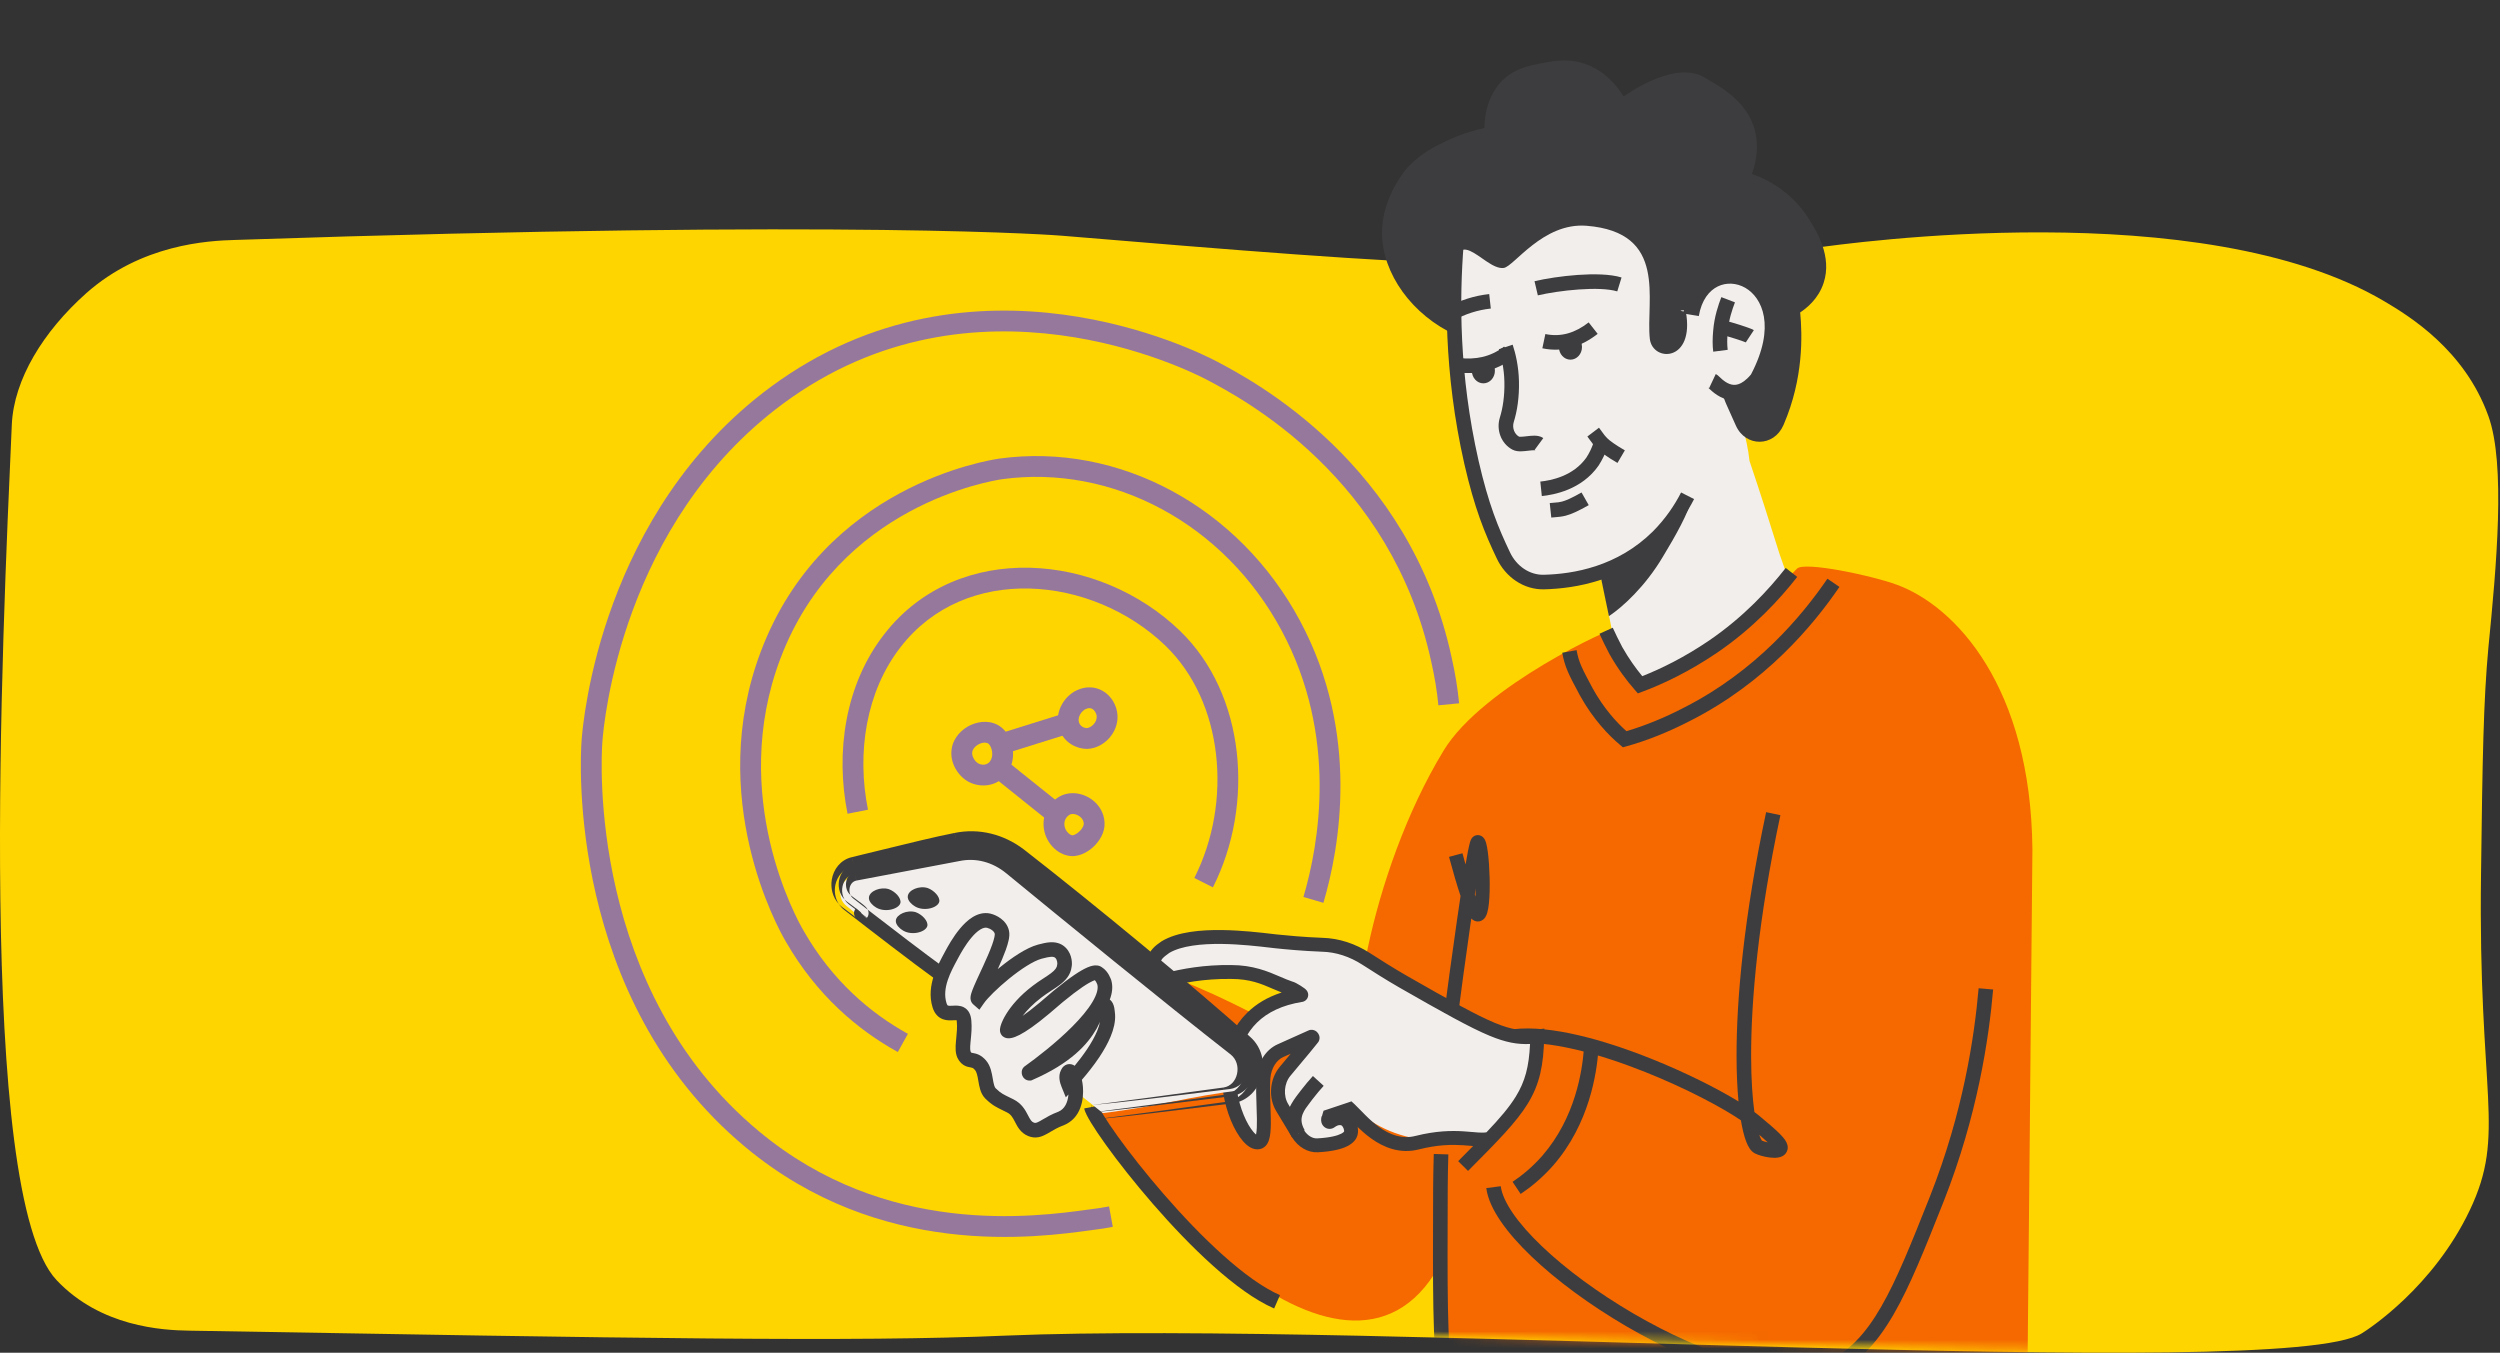 <svg width="292" height="158" viewBox="0 0 292 158" fill="none" xmlns="http://www.w3.org/2000/svg">
    <rect x="0" y="0" width="292" height="158" fill="#333333" stroke="none"/>
    <path d="M275.857 155.735C276.592 155.288 284.19 150.369 288.478 141.336C292.767 132.303 289.418 128.19 289.785 102.03C289.949 88.571 290.071 81.819 290.643 75.648C291.582 66.168 292.685 54.229 290.643 48.594C287.866 40.858 281.412 36.923 278.471 35.179C257.109 22.57 215.815 28.427 211.894 28.964C185.427 32.675 164.963 30.931 124.037 27.533C124.037 27.533 100.429 25.566 27.48 28.025C24.294 28.114 16.533 28.517 10.08 34.24C5.056 38.712 1.625 44.302 1.38 49.578C0.277 74.485 -2.827 139.503 6.608 149.519C11.755 154.975 18.943 155.377 22.129 155.422C74.043 156.316 100.02 156.763 117.379 156.003C160.185 154.214 266.749 161.503 275.857 155.735Z" fill="#FFD500"/>
    <mask id="mask0_1926_6050" style="mask-type:luminance" maskUnits="userSpaceOnUse" x="0" y="0" width="292" height="158">
        <path d="M276.06 155.457C276.796 155.009 284.393 150.082 288.681 141.034C292.97 131.987 289.621 127.866 289.988 101.664C290.152 88.182 290.274 81.418 290.846 75.237C291.786 65.742 292.888 27.177 290.846 21.489C288.069 13.74 281.615 9.799 278.674 8.052C257.313 -4.579 216.018 1.289 212.097 1.826C185.63 5.544 165.167 3.797 124.24 0.393C124.24 0.393 105.982 26.461 91.237 26.282C84.294 26.192 75.39 26.147 64.198 26.282C51.169 26.416 47.452 0.169 27.683 0.841C24.497 0.93 16.736 1.333 10.283 7.067C5.259 11.59 1.828 17.189 1.583 22.519C0.48 47.467 -2.624 139.198 6.811 149.231C11.958 154.695 19.146 155.098 22.332 155.143C74.246 156.039 100.223 156.487 117.582 155.725C160.388 153.934 266.952 161.235 276.06 155.457Z" fill="white"/>
    </mask>
    <g mask="url(#mask0_1926_6050)">
        <path d="M221.538 68.292C218.638 67.217 210.755 65.56 209.897 66.411C199.482 76.802 192.171 85.581 188.658 73.443C188.576 73.129 173.178 80.117 168.603 87.686C159.944 101.929 156.717 122.264 159.576 125.041C166.806 131.894 116.444 95.256 125.103 122.846C129.474 136.821 157.003 167.368 168.031 147.974L168.562 167.771L236.773 164.053C236.773 164.053 237.386 101.078 237.386 99.242C237.222 80.206 228.4 70.8 221.538 68.292Z" fill="#F56900"/>
        <path d="M170.479 22.431C170.234 29.463 169.989 36.54 169.744 43.572C170.561 47.827 171.419 52.082 172.195 56.382C172.358 58.308 172.889 61.757 175.217 64.892C176.157 66.146 177.3 67.669 179.302 68.251C182.079 69.013 184.53 67.4 185.061 67.042C185.674 67.49 186.409 67.176 187.022 67.579C187.879 70.58 188.002 73.895 189.309 76.896C191.637 78.463 189.268 78.419 191.555 79.986C198.172 76.761 204.585 72.103 208.669 67.042C208.424 66.28 208.097 65.474 207.852 64.713C206.709 61.04 205.565 57.457 204.34 53.829C204.095 51.231 202.992 48.23 202.747 45.632C203.972 45.139 204.381 44.871 205.606 44.468C206.219 42.676 206.709 40.571 207.321 38.734C206.79 35.465 208.097 32.598 207.566 29.328C204.176 26.865 200.827 24.446 197.396 22.028C188.492 22.207 179.506 22.296 170.479 22.431Z" fill="#F2EEEB"/>
        <path fill-rule="evenodd" clip-rule="evenodd" d="M185.295 53.438C185.656 52.881 185.911 52.321 186.095 51.797L187.703 52.359C187.48 52.996 187.166 53.686 186.714 54.379L186.707 54.39L186.698 54.402C184.717 57.232 181.441 57.801 180.084 57.941L179.909 56.248C181.163 56.119 183.762 55.616 185.295 53.438Z" fill="#3D3D3F"/>
        <path fill-rule="evenodd" clip-rule="evenodd" d="M182.458 58.581C182.896 58.465 183.514 58.206 184.723 57.521L185.564 59.001C184.322 59.705 183.551 60.051 182.897 60.225C182.429 60.35 182.004 60.383 181.603 60.415C181.463 60.426 181.325 60.437 181.19 60.451L181.01 58.759C181.256 58.733 181.447 58.718 181.609 58.705C181.938 58.68 182.149 58.664 182.458 58.581Z" fill="#3D3D3F"/>
        <path fill-rule="evenodd" clip-rule="evenodd" d="M187.703 51.163C188.034 51.489 188.572 51.894 189.782 52.602L188.921 54.07C187.68 53.344 186.992 52.853 186.506 52.373C186.168 52.04 185.92 51.693 185.678 51.357C185.588 51.231 185.498 51.106 185.405 50.984L186.762 49.955C186.925 50.17 187.046 50.339 187.148 50.482C187.344 50.756 187.472 50.935 187.703 51.163Z" fill="#3D3D3F"/>
        <path fill-rule="evenodd" clip-rule="evenodd" d="M175.713 44.577C175.675 43.019 175.368 41.715 175.062 40.793L176.679 40.258C177.027 41.307 177.373 42.78 177.416 44.536L177.416 44.538C177.459 46.413 177.204 48.027 176.807 49.287C176.592 49.999 176.901 50.713 177.432 51.005C177.446 51.006 177.504 51.016 177.631 51.013C177.821 51.01 178.045 50.984 178.324 50.952L178.337 50.951C178.597 50.921 178.916 50.885 179.206 50.886C179.455 50.887 179.895 50.909 180.254 51.171L179.248 52.544C179.305 52.586 179.347 52.597 179.347 52.597C179.347 52.598 179.306 52.588 179.201 52.587C179.028 52.587 178.811 52.609 178.53 52.641C178.514 52.643 178.498 52.645 178.482 52.647C178.234 52.675 177.938 52.709 177.666 52.715C177.408 52.72 177.005 52.708 176.653 52.518C175.322 51.816 174.745 50.214 175.178 48.789L175.179 48.784L175.181 48.78C175.518 47.711 175.752 46.282 175.713 44.577Z" fill="#3D3D3F"/>
        <path d="M183.429 42.009C184.173 42.009 184.777 41.347 184.777 40.531C184.777 39.714 184.173 39.053 183.429 39.053C182.685 39.053 182.081 39.714 182.081 40.531C182.081 41.347 182.685 42.009 183.429 42.009Z" fill="#3D3D3F"/>
        <path fill-rule="evenodd" clip-rule="evenodd" d="M176.715 41.829C174.62 43.427 172.469 43.716 170.361 43.523L170.517 41.829C172.33 41.994 174.018 41.745 175.681 40.477L176.715 41.829Z" fill="#3D3D3F"/>
        <path fill-rule="evenodd" clip-rule="evenodd" d="M186.607 38.995C184.74 40.457 182.569 41.191 180.146 40.68L180.498 39.016C182.324 39.4 183.992 38.88 185.556 37.656L186.607 38.995Z" fill="#3D3D3F"/>
        <path d="M173.258 44.775C174.002 44.775 174.606 44.114 174.606 43.297C174.606 42.481 174.002 41.819 173.258 41.819C172.514 41.819 171.91 42.481 171.91 43.297C171.91 44.114 172.514 44.775 173.258 44.775Z" fill="#3D3D3F"/>
        <path fill-rule="evenodd" clip-rule="evenodd" d="M184.407 33.809C182.621 33.934 180.818 34.219 179.619 34.499L179.231 32.843C180.525 32.541 182.418 32.243 184.287 32.111C186.125 31.982 188.07 32.002 189.397 32.41L188.896 34.036C187.894 33.728 186.225 33.681 184.407 33.809Z" fill="#3D3D3F"/>
        <path fill-rule="evenodd" clip-rule="evenodd" d="M174.126 36.038C172.606 36.205 171.161 36.663 169.786 37.416L168.967 35.925C170.533 35.066 172.193 34.538 173.94 34.347L174.126 36.038Z" fill="#3D3D3F"/>
        <path fill-rule="evenodd" clip-rule="evenodd" d="M169.29 21.626L169.3 21.626C172.247 21.644 176.143 22.25 179.913 22.837C180.869 22.986 181.817 23.133 182.74 23.27C185.048 23.611 187.203 23.885 188.99 23.957C189.883 23.993 190.663 23.978 191.311 23.901C191.969 23.823 192.435 23.689 192.738 23.522L193.662 23.016L193.964 24.024C194.394 25.46 194.813 26.884 195.231 28.306C195.65 29.728 196.068 31.148 196.497 32.58L194.865 33.067C194.435 31.631 194.016 30.207 193.597 28.786C193.264 27.654 192.932 26.525 192.594 25.39C192.252 25.482 191.888 25.546 191.511 25.591C190.742 25.682 189.865 25.695 188.921 25.657C187.036 25.581 184.804 25.295 182.491 24.953C181.525 24.81 180.547 24.658 179.572 24.507C175.926 23.94 172.315 23.379 169.54 23.33C169.651 23.734 169.932 24.305 170.291 24.975C170.351 25.088 170.414 25.204 170.478 25.323C170.787 25.892 171.119 26.505 171.29 26.972C171.345 27.122 171.396 27.291 171.422 27.463C171.446 27.622 171.463 27.871 171.363 28.13C171.28 28.344 171.135 28.518 170.95 28.637C170.467 34.79 170.393 43.664 172.698 53.82C173.867 58.901 174.988 61.619 176.354 64.482L176.357 64.489C177.132 66.15 178.683 67.169 180.303 67.133C183.791 67.046 188.925 66.177 193.076 62.053C194.557 60.556 195.61 58.974 196.351 57.52L197.869 58.292C197.059 59.882 195.906 61.614 194.285 63.252L194.28 63.257C189.691 67.819 184.044 68.742 180.344 68.834L180.342 68.834C177.96 68.887 175.837 67.4 174.814 65.211C173.403 62.252 172.238 59.417 171.038 54.199L171.037 54.197C168.602 43.471 168.768 34.151 169.304 27.869L169.386 26.911L169.395 26.913C169.283 26.694 169.152 26.45 169.007 26.183C168.937 26.054 168.864 25.918 168.789 25.778C168.424 25.097 167.997 24.269 167.849 23.585C167.779 23.255 167.726 22.763 167.978 22.32C168.274 21.8 168.808 21.635 169.279 21.626L169.29 21.626ZM169.738 27.717C169.739 27.726 169.738 27.725 169.737 27.716C169.738 27.717 169.738 27.717 169.738 27.717ZM170.341 27.111C170.345 27.111 170.348 27.112 170.348 27.112C170.348 27.112 170.346 27.112 170.341 27.111Z" fill="#3D3D3F"/>
        <path d="M197.601 58.263C197.192 59.92 195.722 62.562 194.251 64.981C192.168 68.519 189.473 70.938 187.921 71.968C187.921 71.968 187.226 68.609 186.899 67.041C188.084 66.728 189.513 66.19 190.943 65.205C194.17 63.1 196.784 59.92 197.601 58.263Z" fill="#3D3D3F"/>
        <path fill-rule="evenodd" clip-rule="evenodd" d="M232.799 115.575C232.305 121.271 230.985 130.271 227.025 140.314L227.024 140.316L226.907 140.61C224.825 145.852 223.102 150.188 221.175 153.518C219.2 156.93 216.955 159.387 213.778 160.718C210.833 161.962 206.893 161.662 202.767 160.522C198.605 159.373 194.098 157.327 189.915 154.885C185.732 152.442 181.837 149.583 178.908 146.786C177.443 145.388 176.205 143.991 175.292 142.656C174.386 141.331 173.759 140.009 173.597 138.769L175.286 138.548C175.399 139.412 175.864 140.476 176.698 141.696C177.525 142.905 178.677 144.212 180.085 145.556C182.9 148.245 186.682 151.026 190.775 153.416C194.868 155.805 199.238 157.782 203.221 158.882C207.238 159.992 210.711 160.167 213.116 159.15L213.119 159.149C215.823 158.016 217.826 155.905 219.7 152.666C221.564 149.445 223.247 145.209 225.365 139.879L225.44 139.69C225.44 139.69 225.44 139.69 225.44 139.69C229.322 129.846 230.617 121.02 231.102 115.428L232.799 115.575Z" fill="#3D3D3F"/>
        <path fill-rule="evenodd" clip-rule="evenodd" d="M205.795 133.225C205.939 133.289 206.189 133.369 206.471 133.432C206.202 133.175 205.871 132.881 205.482 132.548C205.507 132.622 205.532 132.691 205.557 132.755C205.64 132.968 205.714 133.106 205.768 133.187C205.779 133.203 205.788 133.216 205.795 133.225ZM203.057 128.649C200.542 127.113 196.845 125.255 192.898 123.675C190.116 122.561 187.178 121.571 184.399 120.922C181.632 120.275 178.965 119.952 176.75 120.215L176.951 121.905C178.882 121.676 181.326 121.951 184.011 122.579C186.683 123.203 189.537 124.162 192.264 125.254C196.906 127.113 201.087 129.318 203.338 130.85C203.355 130.951 203.372 131.05 203.389 131.147C203.554 132.059 203.749 132.808 203.971 133.374C204.081 133.656 204.207 133.916 204.352 134.133C204.49 134.339 204.69 134.574 204.974 134.718C205.397 134.934 206.093 135.121 206.695 135.196C207.001 135.234 207.346 135.252 207.659 135.204C207.899 135.168 208.473 135.041 208.715 134.478C208.949 133.947 208.687 133.455 208.553 133.239C208.383 132.964 208.131 132.681 207.852 132.402C207.288 131.836 206.449 131.128 205.456 130.305C205.295 130.17 205.113 130.029 204.913 129.881C204.689 128.252 204.538 126.094 204.532 123.415C204.517 116.929 205.346 107.46 207.95 95.214L206.284 94.86C203.659 107.204 202.813 116.794 202.829 123.419C202.834 125.432 202.918 127.178 203.057 128.649ZM207.135 134.191C207.134 134.191 207.13 134.183 207.125 134.168C207.133 134.184 207.136 134.192 207.135 134.191ZM207.428 133.518C207.443 133.512 207.452 133.51 207.453 133.511C207.454 133.511 207.446 133.514 207.428 133.518Z" fill="#3D3D3F"/>
        <path fill-rule="evenodd" clip-rule="evenodd" d="M126.926 130.232C126.802 129.982 126.684 129.71 126.635 129.464L128.306 129.133C128.306 129.132 128.306 129.132 128.306 129.133C128.307 129.138 128.315 129.166 128.337 129.223C128.362 129.286 128.399 129.37 128.451 129.474C128.556 129.684 128.706 129.952 128.902 130.275C129.294 130.92 129.85 131.749 130.54 132.71C131.919 134.631 133.812 137.045 135.956 139.513C138.1 141.981 140.484 144.489 142.846 146.603C145.219 148.727 147.521 150.408 149.5 151.272L148.818 152.831C146.59 151.859 144.128 150.035 141.709 147.87C139.279 145.696 136.844 143.132 134.669 140.628C132.493 138.123 130.567 135.667 129.156 133.702C128.451 132.72 127.869 131.853 127.446 131.159C127.236 130.812 127.059 130.499 126.926 130.232Z" fill="#3D3D3F"/>
        <path fill-rule="evenodd" clip-rule="evenodd" d="M209.914 67.385C207.877 69.983 204.834 73.322 200.533 76.253L200.531 76.254C197.368 78.399 194.325 79.863 191.854 80.781L191.302 80.987L190.915 80.543C189.984 79.476 188.969 78.13 187.998 76.417L187.992 76.406L187.986 76.395C187.528 75.527 187.153 74.751 186.82 74.021L188.37 73.316C188.69 74.017 189.048 74.76 189.486 75.59C190.26 76.952 191.061 78.062 191.816 78.974C194.062 78.092 196.765 76.751 199.574 74.847C203.687 72.044 206.606 68.844 208.573 66.336L209.914 67.385Z" fill="#3D3D3F"/>
        <path fill-rule="evenodd" clip-rule="evenodd" d="M197.502 84.146C206.21 79.712 211.78 73.05 214.847 68.55L213.44 67.593C210.462 71.961 205.087 78.375 196.725 82.632L196.721 82.633L196.717 82.636C194.36 83.866 192.044 84.787 189.968 85.401C188.834 84.39 187.33 82.762 186.015 80.386C184.743 78.002 184.402 77.353 184.144 75.936L182.468 76.241C182.776 77.933 183.242 78.806 184.459 81.087L184.518 81.198L184.521 81.203C186.091 84.042 187.921 85.912 189.211 86.997L189.555 87.286L189.988 87.165C192.294 86.522 194.88 85.514 197.502 84.146Z" fill="#3D3D3F"/>
        <path d="M173.911 133.015C173.135 132.164 169.582 133.508 168.928 132.702C167.499 133.105 168.111 133.419 165.62 133.015C161.699 132.433 159.003 130.283 157.737 129.119C156.961 129.387 156.144 129.656 155.327 129.925C155.286 130.059 155.286 130.149 155.204 130.283C155.164 130.507 155.327 130.686 155.49 130.552C156.103 130.104 156.797 130.014 157.287 130.373C157.696 130.686 157.982 131.403 157.859 131.896C157.778 132.299 157.206 133.15 153.979 133.329C153.121 133.374 152.264 132.881 151.692 131.985L149.854 128.94C149.078 127.685 149.2 125.849 150.18 124.684C151.242 123.386 152.345 122.131 153.366 120.832C153.448 120.788 153.325 120.609 153.244 120.653C152.059 121.191 150.875 121.728 149.649 122.266C148.547 122.758 147.771 123.968 147.648 125.446C147.444 128.402 148.179 132.791 147.076 132.971C145.688 133.329 142.951 128.088 143.768 123.565C144.544 119.399 147.076 116.577 152.059 115.771C152.182 115.726 150.997 115.01 150.875 115.01C148.792 114.338 147.199 113.084 143.849 113.084C140.623 113.039 137.845 113.576 135.803 114.159C135.64 113.98 134.619 112.994 134.823 111.874C134.986 110.934 135.803 110.486 136.212 110.172C139.438 108.246 146.341 109.187 149.078 109.501C150.385 109.635 152.223 109.814 154.51 109.904C156.307 109.948 158.064 110.531 159.656 111.561C160.841 112.322 162.311 113.263 163.945 114.204C171.992 118.817 172.686 119.534 175.423 120.519C176.199 120.788 178.486 120.653 179.507 121.101C179.956 122.624 179.466 123.968 177.873 128.268" fill="#F2EEEB"/>
        <path fill-rule="evenodd" clip-rule="evenodd" d="M136.585 111.292C136.509 111.35 136.435 111.404 136.364 111.457C135.938 111.769 135.622 112.001 135.543 112.458L135.541 112.465C135.491 112.743 135.585 113.06 135.787 113.391C135.855 113.501 135.926 113.6 135.995 113.687C138.039 113.143 140.708 112.675 143.774 112.717C146.354 112.718 148.08 113.46 149.54 114.088C150.05 114.307 150.528 114.513 150.998 114.667C151.044 114.678 151.077 114.69 151.089 114.694L151.092 114.695C151.14 114.711 151.184 114.73 151.218 114.745C151.287 114.776 151.362 114.814 151.433 114.853C151.578 114.93 151.749 115.03 151.909 115.13C152.065 115.228 152.231 115.338 152.357 115.435C152.411 115.476 152.502 115.548 152.58 115.636L152.582 115.639C152.607 115.668 152.723 115.799 152.774 115.999C152.805 116.122 152.83 116.342 152.712 116.576C152.591 116.815 152.391 116.929 152.258 116.978L152.185 117.005L152.108 117.017C149.745 117.4 148.033 118.247 146.824 119.432C145.616 120.618 144.851 122.2 144.486 124.156C144.113 126.225 144.552 128.505 145.265 130.234C145.622 131.097 146.028 131.778 146.395 132.205C146.515 132.346 146.62 132.445 146.706 132.513C146.711 132.489 146.717 132.462 146.722 132.432C146.796 132.036 146.816 131.449 146.806 130.706C146.8 130.28 146.784 129.806 146.767 129.311C146.727 128.163 146.683 126.897 146.757 125.835L146.757 125.829L146.757 125.824C146.899 124.12 147.806 122.609 149.237 121.97L149.242 121.968C150.457 121.435 151.632 120.901 152.812 120.366C153.131 120.211 153.435 120.294 153.601 120.38C153.769 120.466 153.884 120.59 153.956 120.696C154.026 120.798 154.111 120.964 154.124 121.178C154.135 121.373 154.077 121.637 153.877 121.839C153.27 122.608 152.622 123.379 151.981 124.141C151.556 124.646 151.134 125.148 150.729 125.643L150.725 125.647L150.722 125.652C149.966 126.549 149.873 128.003 150.464 128.958L150.466 128.962L152.301 132.002C152.753 132.704 153.355 132.989 153.855 132.963C155.414 132.877 156.234 132.631 156.646 132.419C156.886 132.297 156.964 132.2 156.985 132.165L156.986 132.162L156.99 132.145C156.998 132.112 157.003 131.986 156.933 131.802C156.867 131.63 156.775 131.514 156.719 131.467C156.616 131.399 156.334 131.331 155.9 131.644C155.739 131.768 155.52 131.864 155.26 131.854C154.987 131.844 154.766 131.721 154.616 131.571C154.332 131.289 154.267 130.899 154.324 130.583L154.351 130.435L154.42 130.322C154.42 130.32 154.421 130.318 154.421 130.316C154.423 130.307 154.426 130.295 154.431 130.275C154.439 130.241 154.451 130.191 154.469 130.134L154.591 129.731L154.992 129.599C155.81 129.33 156.621 129.063 157.39 128.797L157.849 128.638L158.206 128.966C158.403 129.148 158.653 129.406 158.92 129.681C159.095 129.861 159.277 130.05 159.456 130.228C159.94 130.711 160.491 131.219 161.105 131.658C162.335 132.536 163.741 133.084 165.337 132.674L165.34 132.673C167.749 132.066 169.572 132.053 170.971 132.141C171.317 132.163 171.636 132.19 171.923 132.216L171.973 132.22C172.244 132.244 172.481 132.265 172.7 132.279C173.128 132.305 173.413 132.295 173.625 132.248C175.188 130.607 176.282 129.322 177.054 128.064C178.126 126.317 178.585 124.599 178.708 121.937C177.234 122.004 175.89 121.768 173.968 120.969C171.714 120.032 168.61 118.299 163.461 115.353L163.459 115.352C161.806 114.4 160.321 113.45 159.136 112.688L159.134 112.687C157.653 111.729 156.041 111.201 154.409 111.16L154.403 111.16L154.397 111.16C152.084 111.069 150.226 110.888 148.914 110.753L148.909 110.752L148.904 110.752C148.755 110.735 148.595 110.716 148.424 110.696C147.011 110.53 144.897 110.283 142.736 110.253C140.293 110.22 137.989 110.474 136.585 111.292ZM172.061 133.858C171.987 133.851 171.912 133.845 171.837 133.838L171.78 133.833C171.493 133.807 171.192 133.781 170.869 133.761C169.594 133.681 167.945 133.69 165.739 134.247C163.497 134.822 161.595 134.003 160.16 132.978C159.561 132.551 159.029 132.078 158.572 131.636C158.629 131.916 158.642 132.222 158.571 132.52C158.466 133.006 158.107 133.495 157.389 133.863C156.688 134.223 155.609 134.492 153.943 134.584L153.941 134.584C152.727 134.648 151.617 133.95 150.926 132.867L150.92 132.858L149.079 129.807C148.122 128.256 148.273 126.043 149.474 124.612C149.906 124.083 150.334 123.575 150.756 123.074C150.472 123.2 150.186 123.326 149.898 123.453C149.126 123.799 148.483 124.704 148.377 125.952C148.311 126.927 148.349 128.039 148.388 129.143C148.406 129.663 148.424 130.182 148.431 130.683C148.441 131.43 148.426 132.159 148.32 132.727C148.268 133.009 148.183 133.316 148.025 133.58C147.862 133.851 147.585 134.128 147.164 134.21C146.726 134.311 146.322 134.179 146.017 134.004C145.703 133.824 145.415 133.558 145.161 133.262C144.649 132.665 144.162 131.82 143.763 130.853C142.966 128.921 142.444 126.32 142.887 123.866L142.888 123.861C143.3 121.653 144.189 119.742 145.686 118.274C146.746 117.234 148.08 116.446 149.699 115.924C149.332 115.781 148.987 115.632 148.647 115.485C147.278 114.894 145.995 114.34 143.769 114.34H143.763L143.757 114.34C140.626 114.297 137.929 114.819 135.945 115.384L135.461 115.522L135.122 115.15C135.116 115.144 135.106 115.134 135.093 115.12C134.988 115.01 134.669 114.676 134.401 114.238C134.104 113.752 133.79 113.017 133.942 112.177C134.148 111.001 135.106 110.341 135.508 110.064C135.561 110.027 135.605 109.997 135.636 109.974L135.673 109.945L135.714 109.921C137.541 108.83 140.282 108.596 142.759 108.63C145.009 108.661 147.208 108.919 148.616 109.084C148.784 109.104 148.941 109.122 149.085 109.139C150.385 109.272 152.199 109.449 154.455 109.537C156.415 109.587 158.313 110.223 160.016 111.324C161.2 112.085 162.655 113.015 164.269 113.945C169.453 116.911 172.455 118.582 174.592 119.47C176.664 120.331 177.862 120.432 179.455 120.247L180.379 120.14L180.361 121.069C180.298 124.419 179.834 126.64 178.439 128.913C177.09 131.111 174.882 133.331 171.5 136.731L171.466 136.765L170.313 135.62C170.941 134.989 171.523 134.404 172.061 133.858ZM156.992 132.151C156.992 132.151 156.991 132.155 156.986 132.162C156.989 132.154 156.991 132.151 156.992 132.151Z" fill="#3D3D3F"/>
        <path d="M153.978 126.249C153.569 126.697 153.079 127.279 152.63 127.861C151.813 128.981 150.424 130.325 151.649 132.43" fill="#F2EEEB"/>
        <path fill-rule="evenodd" clip-rule="evenodd" d="M151.954 127.345C152.417 126.745 152.922 126.145 153.347 125.679L154.606 126.825C154.216 127.252 153.744 127.813 153.31 128.375C153.193 128.535 153.079 128.684 152.97 128.826C152.635 129.263 152.346 129.639 152.164 130.095C151.962 130.599 151.908 131.186 152.385 132.005L150.912 132.861C150.164 131.575 150.192 130.438 150.582 129.463C150.862 128.765 151.349 128.135 151.705 127.673C151.793 127.559 151.874 127.455 151.941 127.363L151.947 127.354L151.954 127.345Z" fill="#3D3D3F"/>
        <path d="M211.243 25.518C209.119 22.159 206.056 20.816 204.627 20.323C207.2 12.888 200.501 9.976 199.358 9.215C195.967 6.841 190.331 10.783 189.636 11.275C189.146 10.469 187.921 8.677 185.715 7.692C183.591 6.751 181.753 7.065 180.365 7.334C178.568 7.647 176.444 8.05 174.932 10.021C173.544 11.857 173.38 14.007 173.38 14.948C172.359 15.172 170.889 15.575 169.214 16.337C167.58 17.098 165.701 17.994 164.108 19.92C163.904 20.189 161.739 22.876 161.454 26.37C161.045 31.028 164.19 36.044 169.132 38.687L169.745 34.029C169.5 24.757 173.217 31.61 175.627 31.297C176.811 31.162 180.201 25.966 185.307 26.37C194.865 27.131 192.21 35.059 192.7 39.583C193.027 42.315 197.969 42.315 196.907 36.403C195.436 36.268 197.152 36.134 196.907 36.403C198.418 36.537 200.624 33.849 200.95 34.253C202.176 35.865 202.298 38.597 201.359 41.509C200.787 43.39 200.828 45.45 201.645 47.242L202.748 49.705C203.891 52.258 207.2 52.214 208.303 49.66L208.343 49.571C210.672 44.151 210.508 39.135 210.263 36.492C210.998 35.999 212.387 34.925 213 33.043C214.021 29.953 212.183 26.997 211.243 25.518Z" fill="#3D3D3F"/>
        <path d="M197.521 36.76C198.991 28.16 211.571 32.37 205.281 44.24C202.504 47.644 200.298 44.643 200.012 44.508" fill="#F2EEEB"/>
        <path fill-rule="evenodd" clip-rule="evenodd" d="M200.638 33.456C199.66 33.934 198.747 35.004 198.419 36.919L196.62 36.613C197.028 34.228 198.238 32.599 199.836 31.819C201.417 31.046 203.252 31.17 204.765 32.04C207.895 33.839 209.363 38.49 206.087 44.672L206.044 44.752L205.987 44.822C205.217 45.766 204.421 46.346 203.607 46.61C202.781 46.878 202.024 46.792 201.398 46.563C200.787 46.34 200.303 45.983 199.973 45.702C199.815 45.568 199.683 45.443 199.593 45.357L199.578 45.343C199.528 45.295 199.502 45.271 199.485 45.256C199.442 45.219 199.507 45.285 199.623 45.34L200.4 43.69C200.543 43.758 200.655 43.856 200.685 43.883C200.686 43.884 200.688 43.885 200.689 43.886C200.737 43.929 200.79 43.979 200.834 44.02L200.844 44.03C200.937 44.118 201.037 44.213 201.156 44.314C201.407 44.527 201.701 44.733 202.025 44.851C202.333 44.964 202.666 44.998 203.043 44.876C203.421 44.754 203.923 44.447 204.516 43.738C207.471 38.1 205.8 34.738 203.855 33.62C202.826 33.029 201.633 32.971 200.638 33.456Z" fill="#3D3D3F"/>
        <path fill-rule="evenodd" clip-rule="evenodd" d="M202.643 35.315C202.326 36.141 201.911 37.35 201.798 38.751L201.797 38.758L201.797 38.764C201.719 39.572 201.723 40.312 201.794 40.858L200.105 41.077C200.012 40.371 200.015 39.5 200.101 38.608C200.234 36.967 200.716 35.581 201.052 34.706L202.643 35.315Z" fill="#3D3D3F"/>
        <path fill-rule="evenodd" clip-rule="evenodd" d="M204.529 38.404C204.597 38.431 204.741 38.489 204.85 38.561L203.913 39.982C203.943 40.002 203.965 40.013 203.965 40.013C203.965 40.013 203.944 40.003 203.891 39.982C203.818 39.953 203.715 39.914 203.588 39.868C203.335 39.778 203.008 39.667 202.675 39.56C202.342 39.453 202.01 39.352 201.746 39.278C201.613 39.241 201.505 39.213 201.425 39.195C201.369 39.183 201.346 39.179 201.346 39.179C201.346 39.179 201.366 39.181 201.4 39.181V37.48C201.55 37.48 201.713 37.516 201.801 37.536C201.919 37.562 202.057 37.599 202.203 37.639C202.497 37.721 202.852 37.83 203.197 37.941C203.544 38.052 203.888 38.169 204.163 38.267C204.299 38.316 204.424 38.362 204.525 38.403L204.529 38.404Z" fill="#3D3D3F"/>
        <path fill-rule="evenodd" clip-rule="evenodd" d="M186.687 122.78C186.478 125.296 185.683 131.21 181.417 136.122L181.412 136.127L181.412 136.127C180.132 137.577 178.808 138.655 177.611 139.452L176.666 138.037C177.755 137.311 178.963 136.329 180.132 135.004C184.034 130.511 184.79 125.05 184.99 122.639L186.687 122.78Z" fill="#3D3D3F"/>
        <path fill-rule="evenodd" clip-rule="evenodd" d="M171.847 107.284C171.823 107.447 171.799 107.612 171.775 107.781C171.122 112.3 170.632 116.013 170.306 118.52L168.694 118.31C169.021 115.8 169.512 112.079 170.166 107.549C170.323 106.462 170.465 105.501 170.593 104.65C170.188 103.455 169.733 101.893 169.246 100.082L170.816 99.661C170.939 100.118 171.059 100.556 171.176 100.975C171.284 100.336 171.374 99.841 171.449 99.458C171.568 98.856 171.655 98.497 171.727 98.278C171.759 98.18 171.809 98.044 171.893 97.921C171.938 97.854 172.02 97.752 172.152 97.668C172.305 97.572 172.466 97.537 172.604 97.537H172.636L172.668 97.54C172.937 97.561 173.123 97.697 173.223 97.794C173.323 97.891 173.386 97.993 173.424 98.064C173.501 98.207 173.553 98.367 173.591 98.504C173.669 98.788 173.732 99.158 173.784 99.561C173.89 100.379 173.962 101.448 173.988 102.511C174.014 103.572 173.994 104.659 173.906 105.506C173.863 105.924 173.799 106.322 173.701 106.64C173.653 106.796 173.584 106.976 173.477 107.138C173.376 107.289 173.166 107.538 172.804 107.61L172.792 107.613L172.78 107.615C172.328 107.691 172.004 107.436 171.864 107.301C171.858 107.295 171.852 107.29 171.847 107.284ZM172.26 104.497C172.284 104.564 172.308 104.63 172.331 104.694C172.334 104.701 172.336 104.708 172.339 104.715C172.356 104.421 172.366 104.104 172.371 103.774C172.335 104.005 172.298 104.246 172.26 104.497ZM173.282 98.752C173.282 98.752 173.282 98.754 173.28 98.757C173.282 98.754 173.282 98.752 173.282 98.752Z" fill="#3D3D3F"/>
        <path fill-rule="evenodd" clip-rule="evenodd" d="M120.301 66.312C126.661 66.471 133.12 69.135 137.833 73.692C145.478 81.076 146.555 93.996 141.667 103.645L139.496 102.548C144.001 93.654 142.873 81.94 136.141 75.439L136.141 75.438C131.867 71.306 125.991 68.886 120.241 68.742C114.509 68.599 108.962 70.712 105.191 75.578L105.19 75.58C101.165 80.749 100.042 87.892 101.379 94.572L98.992 95.048C97.551 87.844 98.715 79.938 103.268 74.089C107.584 68.519 113.922 66.153 120.301 66.312Z" fill="#97789D"/>
        <path fill-rule="evenodd" clip-rule="evenodd" d="M116.727 53.561C130.713 51.65 144.746 59.205 151.867 72.558C158.865 85.644 156.491 98.965 154.574 105.454L152.24 104.766C154.081 98.534 156.28 85.967 149.72 73.702L149.719 73.701C143.036 61.168 129.952 54.211 117.065 55.968C115.844 56.154 97.945 58.966 91.154 76.918L91.153 76.92C85.071 92.945 93.064 107.381 93.878 108.741L93.884 108.751L93.889 108.76C97.236 114.588 101.677 118.337 106.044 120.753L104.865 122.88C100.168 120.281 95.38 116.239 91.784 109.979C90.853 108.418 82.394 93.142 88.878 76.058C96.202 56.7 115.483 53.749 116.709 53.564L116.718 53.562L116.727 53.561Z" fill="#97789D"/>
        <path fill-rule="evenodd" clip-rule="evenodd" d="M124.143 36.739C133.906 38.031 141.004 41.628 142.13 42.222C146.416 44.482 164.639 54.111 169.544 76.761C169.963 78.597 170.257 80.393 170.425 82.148L168.003 82.38C167.845 80.734 167.568 79.038 167.17 77.294L167.169 77.287L167.167 77.281C162.512 55.772 145.203 46.591 140.994 44.372C139.997 43.846 133.187 40.388 123.824 39.149C114.478 37.913 102.651 38.891 91.475 47.14C72.619 61.085 70.518 84.414 70.358 86.651L70.358 86.656L70.357 86.66C70.282 87.611 69.866 94.869 71.978 103.959C74.09 113.047 78.708 123.88 88.629 132.122L88.631 132.123C103.508 144.522 120.781 142.153 127.263 141.258L127.28 141.256L127.297 141.254C128.069 141.17 128.809 141.042 129.539 140.909L129.977 143.3C129.241 143.434 128.436 143.574 127.58 143.669L127.548 143.673C120.999 144.576 102.789 147.088 87.073 133.99C76.613 125.301 71.795 113.919 69.608 104.509C67.425 95.114 67.842 87.599 67.931 86.473C68.1 84.114 70.257 59.808 90.027 45.187L90.028 45.186C101.848 36.461 114.364 35.445 124.143 36.739Z" fill="#97789D"/>
        <path d="M99.533 102.421C102.882 101.659 106.19 100.898 109.58 100.136C110.479 100.36 114.4 99.957 115.299 100.136C126.654 108.199 130.901 112.051 141.317 120.113C142.175 120.785 144.299 122.263 145.279 122.935C145.401 123.159 145.197 127.055 145.32 127.279C138.417 128.13 135.721 129.161 128.818 130.012C120.404 123.338 105.292 111.11 98.879 105.825C97.613 104.839 98.062 102.779 99.533 102.421Z" fill="#F2EEEB"/>
        <path d="M109.745 117.423C109.051 115.229 110.358 112.989 111.175 111.466C111.706 110.481 113.544 107.122 115.464 107.525C116.035 107.659 116.852 108.107 117.016 108.869C117.383 110.302 113.83 116.304 114.238 116.662C115.178 115.318 119.14 111.78 121.427 111.153C122.162 110.974 123.224 110.615 123.878 111.287C124.409 111.825 124.368 112.631 124.327 112.765C124.204 114.109 122.652 114.646 121.141 115.811C118.241 118.006 117.506 120.245 117.669 120.38C117.833 120.514 118.854 120.38 121.999 117.737C126.696 113.616 127.921 113.437 128.207 113.661C128.738 113.975 128.942 114.646 128.983 114.736C129.882 117.871 122.652 123.47 120.202 125.217C120.161 125.217 120.202 125.351 120.242 125.351C124.572 123.47 126.41 121.365 127.349 119.708C127.676 119.036 128.534 117.244 129.024 117.379C129.351 117.468 129.351 118.23 129.392 118.543C129.555 121.231 126.206 125.083 124.776 126.605C124.613 126.202 124.49 125.71 124.694 125.351C125.266 123.963 126.9 129.427 123.918 130.637C122.08 131.308 121.468 132.339 120.406 131.891C119.221 131.398 119.425 129.875 117.996 129.159C116.73 128.531 116.444 128.442 115.668 127.68C114.973 126.964 115.259 125.262 114.524 124.411C113.707 123.47 113.217 124.142 112.686 123.336C112.155 122.574 112.768 120.962 112.604 119.26C112.441 117.244 110.358 119.349 109.745 117.423Z" fill="#F2EEEB"/>
        <path fill-rule="evenodd" clip-rule="evenodd" d="M113.45 109.53C112.746 110.368 112.19 111.385 111.924 111.877C111.883 111.953 111.842 112.03 111.8 112.108C111.41 112.832 110.984 113.622 110.7 114.47C110.39 115.4 110.284 116.312 110.556 117.175C110.605 117.328 110.653 117.394 110.674 117.417C110.69 117.435 110.702 117.442 110.722 117.45C110.809 117.482 110.942 117.486 111.296 117.467C111.311 117.466 111.328 117.465 111.345 117.464C111.607 117.448 112.118 117.418 112.561 117.644C113.158 117.948 113.398 118.542 113.452 119.193C113.529 120.007 113.448 120.807 113.384 121.435C113.374 121.541 113.363 121.642 113.355 121.738C113.322 122.091 113.307 122.357 113.321 122.566C113.336 122.777 113.376 122.846 113.384 122.858L113.391 122.867L113.397 122.876C113.428 122.924 113.449 122.947 113.459 122.957C113.464 122.958 113.472 122.96 113.483 122.963C113.516 122.971 113.551 122.977 113.622 122.989L113.643 122.993C113.798 123.02 114.054 123.064 114.338 123.202C114.626 123.342 114.899 123.554 115.167 123.861L115.168 123.863C115.46 124.201 115.624 124.592 115.73 124.943C115.834 125.287 115.896 125.65 115.948 125.949L115.95 125.96C116.006 126.284 116.05 126.536 116.114 126.75C116.176 126.955 116.235 127.049 116.274 127.092C116.625 127.436 116.836 127.599 117.086 127.749C117.302 127.879 117.545 127.998 117.937 128.19C118.065 128.252 118.209 128.323 118.373 128.404L118.377 128.406C119.356 128.897 119.767 129.683 120.048 130.226C120.354 130.815 120.474 131.006 120.732 131.114L120.736 131.115C120.85 131.163 120.918 131.163 120.986 131.15C121.083 131.132 121.219 131.079 121.457 130.948C121.551 130.896 121.659 130.832 121.779 130.761C122.218 130.501 122.83 130.138 123.609 129.852C124.351 129.544 124.723 128.773 124.793 127.838L124.486 128.166L123.986 126.933C123.89 126.696 123.789 126.393 123.751 126.068C123.715 125.76 123.729 125.365 123.927 124.987C123.991 124.845 124.093 124.67 124.263 124.527C124.483 124.341 124.788 124.238 125.116 124.304C125.281 124.338 125.415 124.407 125.521 124.481C126.002 123.898 126.51 123.237 126.972 122.547C127.451 121.831 127.867 121.101 128.152 120.408C128.308 120.028 128.417 119.676 128.481 119.353C128.346 119.613 128.225 119.86 128.134 120.048L128.103 120.112L128.09 120.135C127.049 121.972 125.059 124.194 120.581 126.14L120.419 126.21H120.242C119.997 126.21 119.817 126.11 119.718 126.036C119.619 125.963 119.554 125.883 119.517 125.83C119.443 125.726 119.4 125.621 119.376 125.54C119.354 125.469 119.32 125.33 119.337 125.16C119.345 125.079 119.373 124.902 119.504 124.726C119.572 124.633 119.658 124.556 119.755 124.497C120.978 123.623 123.317 121.84 125.244 119.905C126.223 118.922 127.063 117.931 127.601 117.025C128.144 116.112 128.281 115.45 128.173 115.014C128.169 115.005 128.167 114.997 128.165 114.992C128.164 114.991 128.164 114.989 128.163 114.989C128.154 114.963 128.143 114.936 128.131 114.907C128.106 114.847 128.075 114.778 128.035 114.707C127.983 114.614 127.929 114.541 127.876 114.486C127.746 114.527 127.524 114.619 127.18 114.816C126.325 115.305 124.895 116.336 122.56 118.384L122.553 118.39L122.546 118.396C120.952 119.736 119.856 120.475 119.108 120.863C118.736 121.056 118.418 121.179 118.145 121.236C118.009 121.264 117.858 121.282 117.703 121.269C117.561 121.258 117.333 121.214 117.127 121.045C116.852 120.819 116.812 120.516 116.803 120.438C116.788 120.318 116.797 120.209 116.807 120.134C116.827 119.977 116.873 119.81 116.929 119.647C117.045 119.315 117.242 118.897 117.531 118.429C118.112 117.489 119.091 116.303 120.623 115.143C121.028 114.831 121.432 114.564 121.792 114.329C121.825 114.308 121.857 114.287 121.888 114.266C122.217 114.051 122.496 113.869 122.74 113.685C123.274 113.281 123.45 113.003 123.478 112.696L123.486 112.61L123.495 112.578C123.496 112.571 123.496 112.562 123.496 112.551C123.497 112.497 123.493 112.42 123.477 112.335C123.446 112.158 123.378 112.001 123.271 111.893L123.266 111.888C123.183 111.803 123.048 111.738 122.736 111.758C122.466 111.775 122.199 111.843 121.886 111.923C121.808 111.943 121.726 111.964 121.641 111.984C120.685 112.25 119.249 113.183 117.863 114.307C116.486 115.425 115.336 116.585 114.936 117.157L114.391 117.937L113.675 117.309C113.49 117.147 113.414 116.95 113.382 116.819C113.351 116.689 113.351 116.572 113.355 116.493C113.363 116.335 113.4 116.181 113.435 116.058C113.508 115.804 113.629 115.494 113.767 115.171C113.964 114.706 114.227 114.138 114.503 113.544C114.613 113.306 114.726 113.064 114.837 112.822C115.232 111.961 115.615 111.094 115.876 110.363C116.007 109.996 116.1 109.686 116.15 109.44C116.195 109.215 116.19 109.112 116.189 109.091C116.189 109.086 116.189 109.086 116.19 109.088L116.186 109.072L116.182 109.055C116.156 108.934 116.068 108.792 115.878 108.648C115.69 108.506 115.46 108.408 115.278 108.364C115.079 108.325 114.829 108.367 114.5 108.567C114.16 108.773 113.803 109.109 113.45 109.53ZM123.494 112.6C123.493 112.605 123.493 112.605 123.494 112.6V112.6ZM127.997 114.457C127.997 114.457 127.995 114.457 127.99 114.458C127.995 114.457 127.997 114.457 127.997 114.457ZM129.624 116.753C129.795 116.884 129.903 117.046 129.967 117.168C130.071 117.365 130.122 117.573 130.151 117.726C130.182 117.887 130.199 118.047 130.21 118.171C130.215 118.227 130.219 118.272 130.222 118.308C130.227 118.367 130.231 118.406 130.235 118.442L130.239 118.471L130.241 118.5C130.293 119.349 130.066 120.229 129.728 121.054C129.386 121.886 128.906 122.719 128.389 123.492C127.734 124.471 127 125.385 126.365 126.12C126.423 126.389 126.464 126.673 126.487 126.96C126.601 128.389 126.28 130.605 124.238 131.433L124.224 131.439L124.21 131.444C123.587 131.672 123.151 131.929 122.724 132.181C122.578 132.267 122.434 132.352 122.283 132.436C122.005 132.59 121.674 132.753 121.3 132.823C120.898 132.898 120.492 132.859 120.076 132.683C119.208 132.322 118.829 131.581 118.583 131.099C118.566 131.068 118.551 131.037 118.536 131.008C118.266 130.487 118.064 130.154 117.615 129.928C117.482 129.862 117.356 129.801 117.238 129.743C116.823 129.54 116.493 129.378 116.209 129.207C115.807 128.967 115.489 128.706 115.07 128.296L115.062 128.288L115.055 128.28C114.747 127.962 114.584 127.574 114.483 127.24C114.387 126.92 114.327 126.574 114.277 126.283L114.271 126.249C114.216 125.929 114.169 125.666 114.099 125.433C114.03 125.204 113.955 125.063 113.879 124.976C113.739 124.814 113.644 124.757 113.595 124.733C113.54 124.707 113.487 124.693 113.352 124.669C113.342 124.668 113.332 124.666 113.32 124.664C113.194 124.643 112.949 124.602 112.708 124.484C112.417 124.342 112.179 124.121 111.98 123.82C111.728 123.454 111.647 123.04 111.622 122.684C111.597 122.324 111.625 121.938 111.659 121.58C111.669 121.464 111.681 121.349 111.692 121.235C111.755 120.6 111.817 119.984 111.756 119.349L111.755 119.343L111.755 119.337C111.748 119.254 111.738 119.197 111.73 119.158C111.674 119.156 111.571 119.156 111.389 119.166C111.372 119.167 111.355 119.168 111.337 119.169C111.062 119.185 110.582 119.212 110.131 119.046C109.559 118.834 109.151 118.374 108.933 117.689L108.932 117.688C108.511 116.356 108.711 115.051 109.085 113.932C109.418 112.935 109.915 112.014 110.299 111.304C110.342 111.224 110.383 111.147 110.423 111.073L110.424 111.071C110.69 110.578 111.318 109.422 112.145 108.437C112.558 107.944 113.053 107.454 113.615 107.113C114.181 106.769 114.879 106.541 115.638 106.7L115.648 106.703L115.658 106.705C116.046 106.796 116.505 106.988 116.906 107.291C117.305 107.593 117.704 108.051 117.844 108.683C117.934 109.05 117.885 109.45 117.819 109.777C117.746 110.135 117.625 110.531 117.481 110.935C117.23 111.637 116.886 112.429 116.54 113.191C116.623 113.122 116.706 113.054 116.789 112.986C118.186 111.853 119.869 110.706 121.201 110.341L121.212 110.337L121.224 110.334C121.276 110.322 121.334 110.307 121.399 110.29C121.718 110.208 122.181 110.088 122.628 110.06C123.193 110.024 123.915 110.116 124.485 110.7C124.907 111.129 125.084 111.643 125.154 112.036C125.19 112.236 125.201 112.42 125.199 112.572C125.198 112.668 125.191 112.791 125.168 112.91C125.054 113.913 124.405 114.56 123.768 115.042C123.474 115.264 123.144 115.479 122.826 115.686C122.792 115.709 122.758 115.731 122.724 115.753C122.366 115.987 122.01 116.224 121.66 116.493L121.654 116.497C120.655 117.254 119.939 118.008 119.442 118.656C119.969 118.288 120.628 117.784 121.443 117.1C123.801 115.032 125.33 113.914 126.333 113.34C126.831 113.054 127.245 112.877 127.595 112.801C127.912 112.732 128.325 112.717 128.677 112.959C129.102 113.223 129.367 113.599 129.521 113.875C129.658 114.118 129.799 114.482 129.757 114.392L129.784 114.449L129.801 114.51C130.013 115.249 129.901 116.017 129.624 116.753ZM117.782 119.573C117.782 119.573 117.783 119.573 117.784 119.573L117.782 119.573ZM111.705 119.087C111.706 119.086 111.708 119.09 111.712 119.1C111.707 119.092 111.705 119.087 111.705 119.087ZM113.467 122.963C113.467 122.963 113.465 122.962 113.462 122.959C113.465 122.961 113.467 122.962 113.467 122.963Z" fill="#3D3D3F"/>
        <path d="M109.784 113.712C107.007 111.696 102.351 108.113 99.124 105.605C97.817 104.574 98.266 102.335 99.859 102.021C103.617 101.305 108.314 100.409 111.908 99.737C114.073 99.289 116.279 99.871 118.076 101.35C123.753 106.008 136.783 116.668 144.258 122.491C146.259 124.058 145.483 127.507 143.032 127.865C137.559 128.627 130.493 129.567 127.593 129.926C131.146 129.612 137.967 128.761 143.767 128.045C146.627 127.686 147.689 123.745 145.483 121.774C139.07 116.041 127.389 106.366 119.097 99.916C116.932 98.259 114.277 97.587 111.663 98.125C108.682 98.707 103.78 99.961 99.696 100.946C97.776 101.394 97.327 104.171 98.961 105.336C99.941 106.053 100.676 106.59 100.594 106.68" fill="#3D3D3F"/>
        <path fill-rule="evenodd" clip-rule="evenodd" d="M111.496 97.287C114.367 96.698 117.269 97.442 119.615 99.237L119.62 99.241C127.924 105.7 139.621 115.388 146.051 121.136C146.05 121.136 146.051 121.136 146.051 121.136C147.431 122.37 147.764 124.198 147.346 125.733C146.928 127.27 145.714 128.654 143.873 128.885L143.872 128.885C143.536 128.927 143.197 128.969 142.856 129.011C137.3 129.698 131.033 130.473 127.667 130.77L127.488 129.078C130.381 128.72 137.44 127.781 142.911 127.02C142.91 127.02 142.909 127.02 142.908 127.02L142.947 127.285C142.854 127.297 142.76 127.308 142.666 127.32C137.092 128.009 130.852 128.78 127.518 129.075L127.592 129.922L127.697 130.766C130.603 130.407 137.674 129.466 143.149 128.704L143.155 128.704C143.392 128.669 143.617 128.613 143.829 128.538C143.829 128.537 143.829 128.537 143.829 128.537C145.084 128.092 145.879 126.988 146.145 125.816C146.424 124.586 146.152 123.16 145.149 122.143C145.149 122.143 145.149 122.143 145.149 122.143C145.036 122.029 144.914 121.92 144.783 121.817L144.781 121.816C142.99 120.421 140.879 118.747 138.626 116.944C132.362 111.619 124.579 105.256 118.576 100.586C118.577 100.587 118.578 100.587 118.579 100.588L119.097 99.913L118.573 100.584C118.574 100.585 118.575 100.585 118.576 100.586C117.94 100.1 117.261 99.708 116.554 99.415C115.066 98.763 113.438 98.567 111.82 98.883C111.818 98.884 111.815 98.884 111.812 98.885C111.79 98.889 111.767 98.894 111.744 98.899C108.165 99.568 103.497 100.458 99.751 101.172C99.75 101.172 99.75 101.172 99.749 101.173C99.734 101.176 99.718 101.178 99.703 101.181L99.699 101.182L99.694 101.183C98.495 101.419 97.771 102.377 97.569 103.371C97.421 104.101 97.536 104.923 97.983 105.602C97.233 104.8 96.994 103.702 97.155 102.73C97.346 101.573 98.135 100.435 99.498 100.115C99.497 100.115 99.496 100.116 99.496 100.116L99.695 100.943L99.502 100.114C99.501 100.115 99.499 100.115 99.498 100.115C100.523 99.868 101.603 99.603 102.694 99.335C105.924 98.542 109.249 97.726 111.496 97.287ZM111.496 97.287C111.494 97.287 111.493 97.287 111.491 97.288L111.663 98.121L111.5 97.286C111.498 97.286 111.497 97.287 111.496 97.287ZM98.461 106.022C98.283 105.894 98.124 105.754 97.983 105.602C98.143 105.847 98.347 106.072 98.596 106.269L98.601 106.272C101.826 108.78 106.493 112.371 109.284 114.396L110.285 113.02C107.979 111.347 104.365 108.582 101.357 106.255C101.345 106.232 101.334 106.213 101.326 106.198C101.256 106.077 101.169 105.984 101.119 105.934C101.007 105.819 100.857 105.694 100.705 105.573C100.396 105.328 99.956 105.006 99.478 104.656L99.459 104.643L99.455 104.64C99.414 104.611 99.376 104.58 99.339 104.548C99.214 104.297 99.179 104.002 99.238 103.71C99.332 103.249 99.629 102.931 100.021 102.853C103.779 102.136 108.473 101.241 112.065 100.57L112.073 100.568L112.081 100.567C113.976 100.174 115.922 100.677 117.534 102.003L117.535 102.003C123.21 106.66 136.248 117.326 143.733 123.157C144.432 123.705 144.673 124.602 144.483 125.44C144.294 126.275 143.715 126.901 142.911 127.02C142.912 127.019 142.913 127.019 142.914 127.019L142.951 127.284C143.19 127.255 143.426 127.226 143.662 127.197C144.68 127.069 145.426 126.303 145.702 125.287C145.979 124.27 145.74 123.142 144.915 122.404C144.8 122.302 144.684 122.198 144.566 122.093C144.566 122.093 144.565 122.093 144.565 122.093C142.874 120.588 140.845 118.831 138.626 116.944C131.491 111.234 122.934 104.231 118.617 100.689C117.974 100.16 117.281 99.734 116.554 99.415C115.056 98.796 113.434 98.626 111.835 98.954L111.826 98.956C111.806 98.96 111.785 98.964 111.765 98.968L111.908 99.734L111.75 98.971C109.548 99.405 106.324 100.196 103.142 100.977C102.04 101.248 100.943 101.517 99.895 101.77L99.889 101.771C99.864 101.777 99.84 101.784 99.816 101.791C99.815 101.791 99.815 101.791 99.814 101.791C99.299 101.944 98.936 102.403 98.836 103.007C98.739 103.591 98.915 104.176 99.339 104.548C99.363 104.596 99.39 104.643 99.421 104.687C99.423 104.69 99.425 104.693 99.427 104.696C99.488 104.783 99.562 104.863 99.649 104.932C100.184 105.348 100.759 105.793 101.357 106.255C101.39 106.323 101.429 106.423 101.445 106.548C101.469 106.742 101.434 107.018 101.224 107.249L99.964 106.103C99.764 106.323 99.733 106.584 99.755 106.76C99.774 106.91 99.83 107.012 99.849 107.046C99.873 107.088 99.896 107.116 99.905 107.127C99.904 107.126 99.904 107.125 99.903 107.124C99.869 107.09 99.79 107.02 99.645 106.905C99.408 106.716 99.074 106.47 98.674 106.178C98.673 106.177 98.672 106.176 98.671 106.175C98.603 106.125 98.533 106.074 98.461 106.022ZM100.021 102.853C100.022 102.853 100.023 102.853 100.023 102.852L99.859 102.018L100.019 102.853L100.02 102.853C100.02 102.853 100.021 102.853 100.021 102.853ZM143.733 123.157C143.732 123.157 143.732 123.157 143.732 123.156L144.257 122.487L143.733 123.158C143.733 123.158 143.733 123.157 143.733 123.157ZM145.483 121.77L145.481 121.772L145.483 121.77Z" fill="#3D3D3F"/>
        <path d="M101.493 104.797C101.412 105.334 102.065 105.827 102.147 105.872C103.168 106.678 104.965 106.23 105.169 105.469C105.292 104.886 104.557 104.125 103.822 103.856C102.841 103.543 101.575 104.08 101.493 104.797Z" fill="#3D3D3F"/>
        <path d="M104.637 107.485C104.555 108.023 105.209 108.515 105.29 108.56C106.312 109.366 108.109 108.918 108.313 108.157C108.436 107.575 107.7 106.813 106.965 106.545C105.944 106.231 104.719 106.813 104.637 107.485Z" fill="#3D3D3F"/>
        <path d="M106.029 104.664C105.947 105.202 106.6 105.694 106.682 105.739C107.703 106.545 109.5 106.098 109.705 105.336C109.827 104.754 109.092 103.992 108.357 103.724C107.376 103.41 106.11 103.948 106.029 104.664Z" fill="#3D3D3F"/>
        <path fill-rule="evenodd" clip-rule="evenodd" d="M126.238 80.44C126.881 80.239 127.805 80.151 128.75 80.669C129.801 81.245 130.46 82.402 130.523 83.546C130.585 84.596 130.155 85.555 129.528 86.242C128.904 86.927 127.998 87.437 126.982 87.473L126.96 87.473H126.939C125.738 87.473 124.278 86.737 123.75 85.232C123.125 83.503 124.043 81.845 125.06 81.066C125.116 81.016 125.167 80.979 125.194 80.959C125.267 80.906 125.355 80.847 125.454 80.789C125.652 80.672 125.918 80.54 126.238 80.44ZM126.666 82.897L126.653 82.912L126.555 82.984C126.379 83.112 126.183 83.348 126.071 83.636C125.964 83.911 125.954 84.174 126.04 84.409L126.043 84.417L126.046 84.426C126.109 84.609 126.235 84.76 126.41 84.874C126.585 84.987 126.776 85.038 126.918 85.042C127.164 85.026 127.473 84.887 127.729 84.605C127.99 84.319 128.111 83.981 128.093 83.689L128.093 83.685L128.093 83.68C128.073 83.303 127.833 82.939 127.579 82.8C127.379 82.69 127.181 82.692 126.966 82.76C126.856 82.794 126.761 82.841 126.693 82.881C126.683 82.887 126.674 82.892 126.666 82.897Z" fill="#97789D"/>
        <path fill-rule="evenodd" clip-rule="evenodd" d="M113.388 84.678C114.412 84.21 115.834 84.077 116.945 84.942L116.955 84.95L116.964 84.957C117.731 85.579 118.17 86.555 118.292 87.498C118.416 88.454 118.237 89.566 117.52 90.462C116.399 91.897 114.501 92.035 113.14 91.322L113.13 91.317L113.12 91.311C111.83 90.603 110.904 89.013 111.156 87.46C111.358 86.121 112.358 85.15 113.388 84.678ZM114.401 86.888C113.892 87.121 113.608 87.513 113.561 87.825L113.56 87.836L113.558 87.846C113.49 88.258 113.784 88.896 114.281 89.175C114.794 89.438 115.336 89.309 115.603 88.964L115.61 88.955L115.618 88.945C115.833 88.678 115.939 88.272 115.879 87.809C115.818 87.339 115.611 86.998 115.441 86.853C115.281 86.736 114.909 86.656 114.401 86.888Z" fill="#97789D"/>
        <path fill-rule="evenodd" clip-rule="evenodd" d="M129.013 96.098C129.075 97.255 128.383 98.293 127.686 98.933C127.006 99.558 125.892 100.192 124.73 99.939C123.181 99.632 121.826 98.015 121.884 96.115L121.884 96.111L121.884 96.111C121.944 94.327 123.251 93.029 124.536 92.729C125.583 92.48 126.671 92.775 127.485 93.352C128.308 93.935 128.973 94.895 129.013 96.098ZM126.077 95.335C125.739 95.095 125.358 95.032 125.099 95.094L125.094 95.095L125.089 95.096C124.99 95.119 124.792 95.216 124.611 95.43C124.443 95.629 124.327 95.887 124.316 96.191C124.305 96.551 124.431 96.883 124.632 97.141C124.845 97.414 125.082 97.532 125.207 97.556L125.227 97.559L125.247 97.564C125.247 97.564 125.247 97.564 125.247 97.564C125.247 97.564 125.32 97.574 125.481 97.51C125.648 97.444 125.847 97.32 126.039 97.144C126.471 96.747 126.591 96.36 126.583 96.228L126.581 96.206L126.581 96.184C126.572 95.874 126.402 95.565 126.077 95.335Z" fill="#97789D"/>
        <path fill-rule="evenodd" clip-rule="evenodd" d="M124.595 94.486L123.073 96.383L115.354 90.201L116.875 88.305L124.595 94.486Z" fill="#97789D"/>
        <path fill-rule="evenodd" clip-rule="evenodd" d="M121.302 86.806C119.842 87.265 118.38 87.725 116.927 88.173L116.208 85.851C117.655 85.404 119.112 84.946 120.573 84.487L120.574 84.486C122.033 84.028 123.496 83.568 124.949 83.119L125.668 85.441C124.221 85.888 122.764 86.346 121.303 86.805L121.302 86.806Z" fill="#97789D"/>
        <path fill-rule="evenodd" clip-rule="evenodd" d="M167.381 142.73C167.381 140.092 167.381 137.438 167.464 134.783L169.166 134.835C169.085 137.463 169.085 140.092 169.085 142.737V142.74H169.085C169.044 154.364 169.125 156.358 169.9 166.951L168.201 167.075C167.423 156.438 167.341 154.401 167.381 142.735V142.73Z" fill="#3D3D3F"/>
    </g>
</svg>
